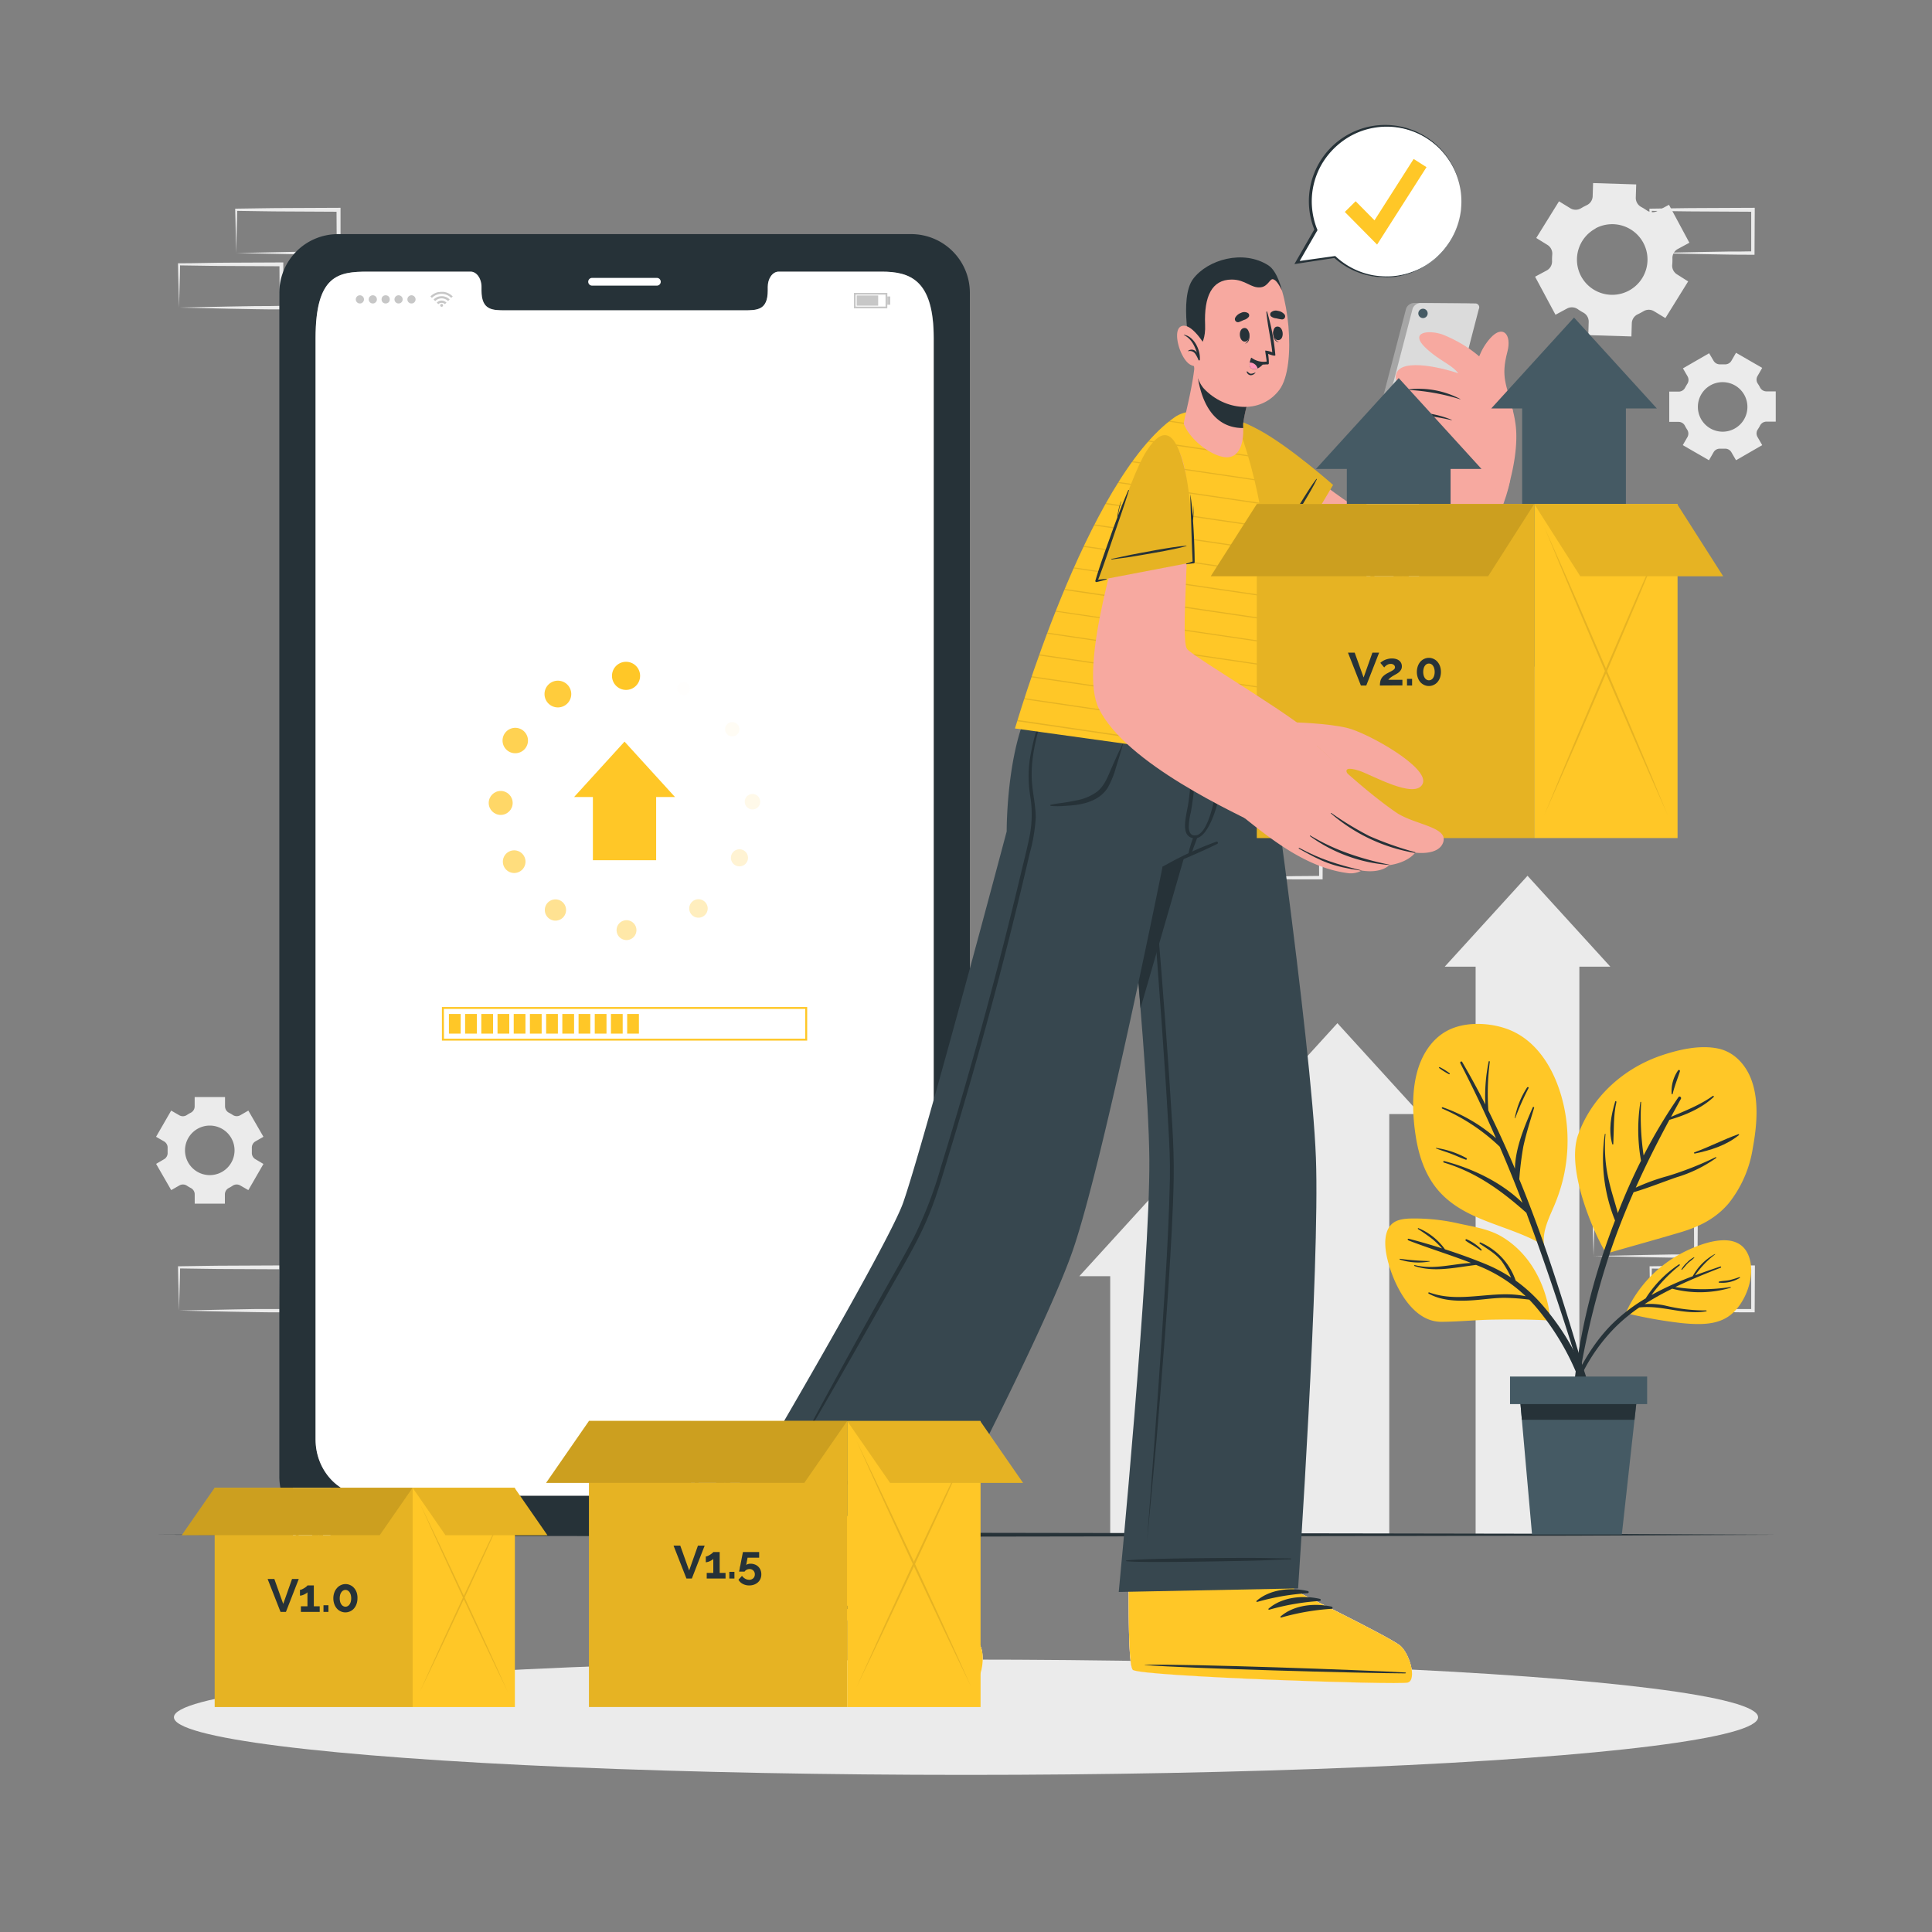 <svg xmlns="http://www.w3.org/2000/svg" viewBox="0 0 500 500"><rect x="0" y="0" width="500" height="500" fill="#808080" stroke="none"/><g id="freepik--background-complete--inject-119"><path d="M412.41,325.06l13.35-.28,6.58-.12c2.19,0,4.37,0,6.55-.05l-.45.45-.05-11.19.5.5-13.24-.07c-4.42,0-8.83-.11-13.24-.16l.27-.27c0,1.83-.09,3.67-.13,5.53Zm0,0-.15-5.54c0-1.87-.11-3.76-.13-5.65v-.27h.28c4.41,0,8.82-.16,13.24-.16l13.24-.06h.5v.51l-.06,11.19v.44h-.44c-2.23,0-4.47,0-6.7-.05l-6.66-.12Z" style="fill:#ebebeb"></path><path d="M427.18,339.17l13.35-.28,6.58-.12c2.19,0,4.37,0,6.55,0l-.45.45,0-11.19.5.49-13.24-.06c-4.41,0-8.83-.11-13.24-.16l.27-.27c0,1.83-.08,3.67-.13,5.53Zm0,0-.14-5.54c-.05-1.87-.12-3.76-.13-5.65v-.27h.28c4.41-.05,8.83-.16,13.24-.16l13.24-.06h.5V328l-.06,11.19v.44h-.44c-2.23,0-4.47,0-6.7-.05l-6.66-.12Z" style="fill:#ebebeb"></path><path d="M285.87,227.13l13.36-.28,6.58-.11c2.19-.05,4.36,0,6.54-.06l-.44.45-.06-11.19.5.5-13.24-.06c-4.41,0-8.82-.12-13.24-.17l.28-.27c0,1.83-.09,3.67-.14,5.54Zm0,0-.14-5.54c0-1.86-.11-3.75-.13-5.65v-.27h.27c4.42-.06,8.83-.16,13.24-.17l13.24-.06h.51v.5l-.05,11.19v.45h-.45c-2.23,0-4.47,0-6.69,0l-6.66-.11Z" style="fill:#ebebeb"></path><path d="M300.64,241.24,314,241l6.58-.11c2.19,0,4.36,0,6.54-.06l-.44.45-.05-11.19.49.5-13.24-.06c-4.41,0-8.82-.12-13.24-.17l.28-.27c0,1.83-.09,3.67-.13,5.53Zm0,0-.14-5.54c0-1.86-.11-3.75-.13-5.65v-.27h.27c4.42-.06,8.83-.16,13.24-.17l13.24-.06h.51v.5l-.05,11.19v.45h-.45c-2.23,0-4.46,0-6.69-.05l-6.66-.11Z" style="fill:#ebebeb"></path><path d="M315.36,227.13l13.35-.28,6.58-.11c2.19-.05,4.37,0,6.55-.06l-.45.45-.05-11.19.5.5-13.24-.06c-4.42,0-8.83-.12-13.24-.17l.27-.27c0,1.83-.08,3.67-.13,5.54Zm0,0-.14-5.54c-.05-1.86-.12-3.75-.13-5.65v-.27h.28c4.41-.06,8.82-.16,13.24-.17l13.24-.06h.5v.5l-.06,11.19v.45h-.44c-2.23,0-4.47,0-6.7,0l-6.66-.11Z" style="fill:#ebebeb"></path><path d="M46.34,339.17l13.36-.28,6.58-.12c2.18,0,4.36,0,6.54,0l-.44.45L72.32,328l.5.49-13.24-.06c-4.41,0-8.83-.11-13.24-.16l.27-.27c0,1.83-.08,3.67-.13,5.53Zm0,0-.14-5.54c-.05-1.87-.11-3.76-.13-5.65v-.27h.27c4.41-.05,8.83-.16,13.24-.16l13.24-.06h.5V328l0,11.19v.44h-.45c-2.23,0-4.47,0-6.69-.05l-6.66-.12Z" style="fill:#ebebeb"></path><path d="M61.11,65.49l13.36-.28,6.58-.11c2.19,0,4.36,0,6.54-.06l-.44.45L87.09,54.3l.5.5-13.24-.07c-4.41,0-8.82-.11-13.24-.16l.28-.27c0,1.83-.09,3.67-.14,5.53Zm0,0L61,60c0-1.87-.11-3.75-.13-5.65V54h.27c4.42-.05,8.83-.16,13.24-.16l13.24-.06h.51v.51l0,11.19v.45h-.45c-2.23,0-4.47,0-6.69-.05l-6.66-.12Z" style="fill:#ebebeb"></path><path d="M46.34,79.6l13.36-.28,6.58-.11c2.18,0,4.36,0,6.54-.06l-.44.45-.06-11.19.5.5-13.24-.07c-4.41,0-8.83-.11-13.24-.16l.27-.27c0,1.83-.08,3.67-.13,5.53Zm0,0-.14-5.54c-.05-1.87-.11-3.76-.13-5.65v-.27h.27c4.41,0,8.83-.16,13.24-.16l13.24-.06h.5v.51l0,11.19v.45h-.45c-2.23,0-4.47,0-6.69-.05l-6.66-.12Z" style="fill:#ebebeb"></path><path d="M427.18,65.49l13.35-.28,6.58-.11c2.19,0,4.37,0,6.55-.06l-.45.45,0-11.19.5.5-13.24-.07c-4.41,0-8.83-.11-13.24-.16l.27-.27c0,1.83-.08,3.67-.13,5.53Zm0,0L427,60c-.05-1.87-.12-3.75-.13-5.65V54h.28c4.41-.05,8.83-.16,13.24-.16l13.24-.06h.5v.51l-.06,11.19v.45h-.44c-2.23,0-4.47,0-6.7-.05l-6.66-.12Z" style="fill:#ebebeb"></path><path d="M403.47,52.1l-5.89,9.49,2.91,1.8a2.66,2.66,0,0,1,1.23,2.5,15.45,15.45,0,0,0-.05,1.67A2.65,2.65,0,0,1,400.28,70l-3,1.61,5.28,9.85,3-1.62a2.68,2.68,0,0,1,2.78.18,14.65,14.65,0,0,0,1.42.88,2.63,2.63,0,0,1,1.39,2.41l-.1,3.42,11.16.34.1-3.43a2.67,2.67,0,0,1,1.56-2.31c.24-.11.49-.24.73-.37l.72-.4a2.63,2.63,0,0,1,2.77,0L431,82.32l5.89-9.49L434,71a2.63,2.63,0,0,1-1.23-2.5,13.1,13.1,0,0,0,.05-1.66,2.65,2.65,0,0,1,1.39-2.4l3-1.62L431.93,53l-3,1.61a2.64,2.64,0,0,1-2.77-.18,15.87,15.87,0,0,0-1.42-.87,2.66,2.66,0,0,1-1.4-2.41l.11-3.42-11.16-.35-.11,3.43a2.64,2.64,0,0,1-1.55,2.3l-.74.37-.72.41a2.65,2.65,0,0,1-2.78,0Zm9.45,7a9.14,9.14,0,1,1-3.74,12.38A9.14,9.14,0,0,1,412.92,59.15Z" style="fill:#ebebeb"></path><path d="M442.32,91.42l-6.78,3.91,1.2,2.07a1.85,1.85,0,0,1-.07,1.95c-.21.33-.4.67-.58,1a1.85,1.85,0,0,1-1.65,1H432v7.83h2.4a1.85,1.85,0,0,1,1.65,1c.18.35.37.68.58,1a1.85,1.85,0,0,1,.07,1.95l-1.2,2.07,6.78,3.91,1.2-2.08a1.85,1.85,0,0,1,1.72-.91h1.15a1.85,1.85,0,0,1,1.72.9l1.21,2.09,6.78-3.91-1.2-2.08a1.85,1.85,0,0,1,.06-2,9.19,9.19,0,0,0,.59-1,1.86,1.86,0,0,1,1.65-1h2.4v-7.83h-2.4a1.86,1.86,0,0,1-1.65-1,9.19,9.19,0,0,0-.59-1,1.85,1.85,0,0,1-.06-2l1.2-2.08-6.78-3.91-1.2,2.08a1.87,1.87,0,0,1-1.72.91l-.58,0-.58,0a1.87,1.87,0,0,1-1.72-.91Zm3.5,7.48a6.41,6.41,0,1,1-6.41,6.4A6.39,6.39,0,0,1,445.82,98.9Z" style="fill:#ebebeb"></path><path d="M40.4,301.21,44.31,308l2.08-1.19a1.85,1.85,0,0,1,2,.06,11.12,11.12,0,0,0,1,.59,1.84,1.84,0,0,1,1,1.65v2.39H58.2v-2.39a1.86,1.86,0,0,1,1-1.65c.35-.18.69-.38,1-.59a1.85,1.85,0,0,1,2-.06L64.27,308l3.91-6.77L66.1,300a1.86,1.86,0,0,1-.92-1.73c0-.19,0-.38,0-.57s0-.39,0-.58a1.87,1.87,0,0,1,.91-1.72l2.09-1.2-3.91-6.78-2.08,1.2a1.85,1.85,0,0,1-1.95-.07,10.14,10.14,0,0,0-1-.58,1.87,1.87,0,0,1-1-1.66v-2.39H50.38v2.39a1.86,1.86,0,0,1-1,1.66,10.14,10.14,0,0,0-1,.58,1.85,1.85,0,0,1-2,.07l-2.08-1.2-3.91,6.78,2.08,1.2a1.85,1.85,0,0,1,.91,1.72c0,.19,0,.38,0,.58s0,.38,0,.57a1.85,1.85,0,0,1-.91,1.73Zm7.48-3.5a6.41,6.41,0,1,1,6.41,6.41A6.41,6.41,0,0,1,47.88,297.71Z" style="fill:#ebebeb"></path><polygon points="367.55 288.32 359.54 288.32 359.54 397.12 332.69 397.12 332.69 288.32 324.7 288.32 346.12 264.8 367.55 288.32" style="fill:#ebebeb"></polygon><polygon points="416.75 250.17 408.74 250.17 408.74 397.12 381.89 397.12 381.89 250.17 373.9 250.17 395.32 226.65 416.75 250.17" style="fill:#ebebeb"></polygon><polygon points="322.18 330.28 314.17 330.28 314.17 397.12 287.32 397.12 287.32 330.28 279.33 330.28 300.76 306.76 322.18 330.28" style="fill:#ebebeb"></polygon></g><g id="freepik--Shadow--inject-119"><ellipse cx="250" cy="444.42" rx="204.99" ry="14.92" style="fill:#ebebeb"></ellipse></g><g id="freepik--Floor--inject-119"><polygon points="40.29 397.19 92.72 396.94 145.14 396.85 250 396.69 354.86 396.85 407.28 396.94 459.71 397.19 407.28 397.43 354.86 397.52 250 397.68 145.14 397.52 92.72 397.43 40.29 397.19" style="fill:#263238"></polygon></g><g id="freepik--Device--inject-119"><path d="M236,60.59H87.29a15.18,15.18,0,0,0-15,15.32V382a15.19,15.19,0,0,0,15,15.32H236A15.2,15.2,0,0,0,251,382V75.91A15.19,15.19,0,0,0,236,60.59Zm5.65,311.93c0,8.06-6,14.57-13.47,14.57h-133c-7.45,0-13.49-6.51-13.49-14.57v-285c0-16.41,6-17.21,13.49-17.21h26.64c1.55,0,2.82,1.76,2.82,3.94v.94c0,5.11,2.8,5.13,6.23,5.13h61.62c3.47,0,6.24,0,6.24-5.13v-.94c0-2.18,1.25-3.94,2.82-3.94h26.65c7.44,0,13.47,2.18,13.47,17.21Z" style="fill:#263238"></path><path d="M170,73.92H153.23a1,1,0,0,1-1-1h0a1,1,0,0,1,1-1H170a1,1,0,0,1,1,1h0A1,1,0,0,1,170,73.92Z" style="fill:#fff"></path><path d="M241.63,87.51v285c0,8.06-6,14.57-13.48,14.57h-133c-7.46,0-13.49-6.51-13.49-14.57v-285c0-16.41,6-17.21,13.49-17.21h26.64c1.54,0,2.81,1.76,2.81,3.94v.94c0,5.11,2.8,5.13,6.24,5.13h61.61c3.47,0,6.24,0,6.24-5.13v-.94c0-2.18,1.25-3.94,2.82-3.94h26.65C235.59,70.3,241.63,72.48,241.63,87.51Z" style="fill:#fff"></path><g id="freepik--u5Zjqx--inject-119"><path d="M117.18,76.7l-.26.25-.14.15a3.51,3.51,0,0,0-5,0l-.14-.14-.25-.26h0l.33-.29a3.68,3.68,0,0,1,.75-.48,3.94,3.94,0,0,1,1-.34c.16,0,.33,0,.5-.06h.43c.12,0,.23,0,.34,0a4.1,4.1,0,0,1,.92.21,5,5,0,0,1,.62.29,4,4,0,0,1,.59.42l.27.24Z" style="fill:#c7c7c7"></path><path d="M112.63,77.91l-.41-.4a2.81,2.81,0,0,1,1.66-.83,2.91,2.91,0,0,1,2.49.82l-.41.41a2.35,2.35,0,0,0-3.33,0Z" style="fill:#c7c7c7"></path><path d="M115.55,78.32c-.13.13-.27.26-.4.4a1.22,1.22,0,0,0-1.71,0l-.4-.4A1.75,1.75,0,0,1,115.55,78.32Z" style="fill:#c7c7c7"></path><path d="M114.66,79.09a.37.37,0,0,1-.73,0,.37.37,0,1,1,.73,0Z" style="fill:#c7c7c7"></path></g><path d="M92.08,77.48a1.06,1.06,0,0,1,2.12,0,1.06,1.06,0,0,1-2.12,0Z" style="fill:#c7c7c7"></path><path d="M95.42,77.48a1.06,1.06,0,0,1,2.12,0,1.06,1.06,0,0,1-2.12,0Z" style="fill:#c7c7c7"></path><circle cx="99.81" cy="77.48" r="1.06" style="fill:#c7c7c7"></circle><path d="M102.09,77.48a1.06,1.06,0,1,1,1.06,1.06A1.06,1.06,0,0,1,102.09,77.48Z" style="fill:#c7c7c7"></path><path d="M105.43,77.48a1.06,1.06,0,1,1,1.06,1.06A1.06,1.06,0,0,1,105.43,77.48Z" style="fill:#c7c7c7"></path><path d="M229.63,79.8H221v-4h8.64Zm-8.19-.45h7.74V76.24h-7.74Z" style="fill:#c7c7c7"></path><rect x="221.71" y="76.47" width="5.56" height="2.64" style="fill:#c7c7c7"></rect><rect x="229.63" y="76.72" width="0.77" height="2.14" style="fill:#c7c7c7"></rect><circle cx="162.02" cy="174.91" r="3.64" style="fill:#FFC727"></circle><path d="M140.92,179.62a3.46,3.46,0,1,0,3.46-3.46A3.46,3.46,0,0,0,140.92,179.62Z" style="fill:#FFC727;opacity:0.9"></path><path d="M130.06,191.64a3.29,3.29,0,1,0,3.29-3.28A3.29,3.29,0,0,0,130.06,191.64Z" style="fill:#FFC727;opacity:0.8"></path><circle cx="129.58" cy="207.8" r="3.1" style="fill:#FFC727;opacity:0.7"></circle><path d="M130.14,223a2.93,2.93,0,1,0,2.93-2.93A2.93,2.93,0,0,0,130.14,223Z" style="fill:#FFC727;opacity:0.6"></path><path d="M141,235.51a2.75,2.75,0,1,0,2.74-2.75A2.74,2.74,0,0,0,141,235.51Z" style="fill:#FFC727;opacity:0.5"></path><path d="M159.57,240.72a2.57,2.57,0,1,0,2.57-2.57A2.57,2.57,0,0,0,159.57,240.72Z" style="fill:#FFC727;opacity:0.4"></path><path d="M178.37,235.11a2.39,2.39,0,1,0,2.39-2.39A2.39,2.39,0,0,0,178.37,235.11Z" style="fill:#FFC727;opacity:0.3"></path><path d="M189.16,222a2.21,2.21,0,1,0,2.21-2.21A2.21,2.21,0,0,0,189.16,222Z" style="fill:#FFC727;opacity:0.2"></path><path d="M192.74,207.48a2,2,0,1,0,2-2A2,2,0,0,0,192.74,207.48Z" style="fill:#FFC727;opacity:0.1"></path><path d="M187.66,188.73a1.85,1.85,0,1,0,1.85-1.85A1.85,1.85,0,0,0,187.66,188.73Z" style="fill:#FFC727;opacity:0.05"></path><circle cx="176.91" cy="178.2" r="1.67" style="fill:#FFC727;opacity:0.01"></circle><polygon points="174.69 206.27 169.81 206.27 169.81 222.63 153.44 222.63 153.44 206.27 148.57 206.27 161.63 191.93 174.69 206.27" style="fill:#FFC727"></polygon><path d="M208.9,269.31H114.37v-8.7H208.9Zm-94-.5H208.4v-7.7H114.87Z" style="fill:#FFC727"></path><rect x="116.18" y="262.42" width="3.04" height="5.08" style="fill:#FFC727"></rect><rect x="120.37" y="262.42" width="3.04" height="5.08" style="fill:#FFC727"></rect><rect x="124.56" y="262.42" width="3.04" height="5.08" style="fill:#FFC727"></rect><rect x="128.76" y="262.42" width="3.04" height="5.08" style="fill:#FFC727"></rect><rect x="132.95" y="262.42" width="3.04" height="5.08" style="fill:#FFC727"></rect><rect x="137.14" y="262.42" width="3.04" height="5.08" style="fill:#FFC727"></rect><rect x="141.34" y="262.42" width="3.04" height="5.08" style="fill:#FFC727"></rect><rect x="145.53" y="262.42" width="3.04" height="5.08" style="fill:#FFC727"></rect><rect x="149.73" y="262.42" width="3.04" height="5.08" style="fill:#FFC727"></rect><rect x="153.92" y="262.42" width="3.04" height="5.08" style="fill:#FFC727"></rect><rect x="158.11" y="262.42" width="3.04" height="5.08" style="fill:#FFC727"></rect><rect x="162.31" y="262.42" width="3.04" height="5.08" style="fill:#FFC727"></rect></g><g id="freepik--Character--inject-119"><path d="M295.14,367.75s-3.05,42.38-3.06,42.41c0,8.3.07,15.58.48,19.34a.13.13,0,0,0,0,.06,5.78,5.78,0,0,0,.6,2.57s0,0,.05.05c2.46,1.69,68.78,4,71.12,3.26s.53-7.43-2-9.57-27.51-14.36-27.51-14.36l2.64-42.36Z" style="fill:#f7a9a0"></path><path d="M292.08,401.25s0,8.88,0,8.91c0,8.3.07,15.58.48,19.34a.13.13,0,0,0,0,.06,11.21,11.21,0,0,0,.6,2.57s0,0,.05.05c2.46,1.69,68.78,4,71.12,3.26s.53-7.43-2-9.57-27.51-14.36-27.51-14.36l.12-9.05Z" style="fill:#fff"></path><path d="M364.34,435.44c-2.35.7-68.66-1.57-71.13-3.26-.94-.63-1.18-10.31-1.12-22v-.36l42.8,1,0,.73s25,12.22,27.51,14.37S366.68,434.75,364.34,435.44Z" style="fill:#FFC727"></path><path d="M363.68,432.84c-11.17-.66-56.28-2.25-67.37-2-.09,0-.1.06,0,.07,11.06.89,56.18,2.12,67.37,2.16C363.91,433,363.91,432.86,363.68,432.84Z" style="fill:#263238"></path><path d="M338.44,411.76c-4.37-1-9.77-.48-13.24,2.54-.14.12,0,.31.18.27a61.62,61.62,0,0,1,13-2.25A.28.28,0,0,0,338.44,411.76Z" style="fill:#263238"></path><path d="M341.55,413.78c-4.37-1-9.77-.48-13.24,2.54-.14.12,0,.31.18.27a61.62,61.62,0,0,1,13-2.25A.28.28,0,0,0,341.55,413.78Z" style="fill:#263238"></path><path d="M344.66,415.81c-4.37-1-9.77-.48-13.24,2.53-.14.12,0,.31.18.27a61.62,61.62,0,0,1,13-2.25A.28.28,0,0,0,344.66,415.81Z" style="fill:#263238"></path><path d="M289.53,412l46.42-.92s5.66-83.54,4.61-111.39c-1.15-30.25-14.14-120.25-14.14-120.25H287.21s10,90.36,10.24,120.62C297.64,328.1,289.53,412,289.53,412Z" style="fill:#37474f"></path><path d="M318.72,179.43,295.17,260.9c-2.79-38.55-8-81.47-8-81.47Z" style="fill:#263238"></path><path d="M294.66,183.86l2.49,26.87,2.3,26.88c1.48,17.93,2.88,35.87,3.95,53.83.26,4.49.42,9,.35,13.52s-.28,9-.5,13.5q-.71,13.49-1.74,26.93t-2.17,26.9l-2.51,26.87,2-26.91q1-13.46,1.89-26.91c.57-9,1.18-17.95,1.59-26.93.21-4.49.38-9,.46-13.46s-.13-9-.4-13.45c-1-17.95-2.4-35.89-3.71-53.82Z" style="fill:#263238"></path><path d="M334,403.32c-7.25-.06-5.17-.14-12.41-.13-3.55,0-26.86.09-30.16.68a.08.08,0,0,0,0,.15c3.32.51,26.62,0,30.17-.06,7.24-.15,5.16-.19,12.4-.43A.11.11,0,1,0,334,403.32Z" style="fill:#263238"></path><path d="M219.68,345s-22.39,36.4-22.41,36.42c-3.63,7.47-6.69,14.07-8,17.64a.08.08,0,0,0,0,.05,5.8,5.8,0,0,0-.57,2.58s0,.05,0,.06c1.49,2.59,60.26,33.4,62.67,33.78s3.7-6.46,2.37-9.47-18.56-24.88-18.56-24.88l22-36.56Z" style="fill:#f7a9a0"></path><path d="M188.73,401.71a.2.2,0,0,0,0,.07c1.5,2.58,60.27,33.39,62.68,33.77s3.69-6.46,2.37-9.47-18.56-24.88-18.56-24.88l3.93-6.53c-9.61-5.12-27.07-14.11-37.91-19.68-2.36,3.83-4,6.45-4,6.46-3.64,7.46-6.7,14.06-8,17.62a.14.14,0,0,0,0,.07A5.59,5.59,0,0,0,188.73,401.71Z" style="fill:#fff"></path><path d="M251.42,435.55c-2.41-.38-61.18-31.18-62.67-33.78-.59-1,3.4-9.8,8.53-20.32l.16-.33,38.14,19.45-.35.63s17.22,21.85,18.56,24.88S253.83,435.94,251.42,435.55Z" style="fill:#FFC727"></path><path d="M252,432.92c-9.78-5.43-49.73-26.43-59.81-31.06-.09,0-.11,0,0,.06,9.58,5.6,49.7,26.28,59.77,31.17C252.08,433.19,252.16,433,252,432.92Z" style="fill:#263238"></path><path d="M238.35,403c-3.51-2.77-8.6-4.68-13-3.46-.17.05-.1.29,0,.32a61.78,61.78,0,0,1,12.72,3.62A.28.28,0,0,0,238.35,403Z" style="fill:#263238"></path><path d="M240.28,406.16c-3.52-2.77-8.6-4.67-13-3.46-.17.05-.1.29,0,.32A61.87,61.87,0,0,1,240,406.64.28.28,0,0,0,240.28,406.16Z" style="fill:#263238"></path><path d="M242.2,409.33c-3.51-2.77-8.6-4.67-13-3.46-.17.05-.1.29,0,.32a61.78,61.78,0,0,1,12.72,3.62A.28.28,0,0,0,242.2,409.33Z" style="fill:#263238"></path><path d="M322.41,179.39a.16.16,0,0,1,0,0c-.17.81-2.92,13.52-5.76,24.45-2.06,8-4.19,15-5.41,15.72-1.38.82-8.11,3.8-10.37,4.74,0,0-15.14,75.58-23.13,99-7.38,21.63-37.9,79.43-37.9,79.43l-44.28-22.37s34.58-58.67,38.21-69.2c5.64-16.32,26.76-96,26.76-96s-.16-24.95,8.24-35.84Z" style="fill:#37474f"></path><path d="M239.18,394.16c-6.33-3.54-4.47-2.61-10.83-6.07-3.12-1.7-23.6-12.82-26.78-13.89a.08.08,0,0,0-.07.13c2.67,2,23.34,12.8,26.49,14.44,6.43,3.34,4.62,2.31,11.09,5.58A.11.11,0,0,0,239.18,394.16Z" style="fill:#263238"></path><path d="M271.88,208.29c1.21-.31,2.51-.41,3.75-.61,1-.16,2-.33,3-.55a12.93,12.93,0,0,0,5.26-2.22c1.71-1.33,2.59-3.35,3.41-5.3.5-1.15,1-2.3,1.52-3.44.25-.56.5-1.11.76-1.66a19.88,19.88,0,0,0,.93-2c0-.1.19-.05.15,0a13.31,13.31,0,0,0-.42,1.44c-.17.55-.33,1.11-.5,1.67-.31,1-.61,2-.93,3a23.61,23.61,0,0,1-2.11,5.21c-1.83,2.91-5.1,4.08-8.37,4.5-.93.12-1.88.18-2.82.24a20.28,20.28,0,0,1-3.57,0A.16.16,0,0,1,271.88,208.29Z" style="fill:#263238"></path><path d="M314.81,217.82a88.32,88.32,0,0,0-13.88,6.46c-.17.1-.05.37.13.29,4.68-2,9.45-3.93,14-6.19A.31.31,0,0,0,314.81,217.82Z" style="fill:#263238"></path><path d="M316.22,185.8c0-.17-.3-.2-.29,0,0,5.55-.32,10.44-.79,15.62-.22,2.41-2.15,15.72-6.33,14.75-.7-.16-1.05-.85-1.16-1.91a16.35,16.35,0,0,1,.55-4.08c.46-2.78.84-5.58,1.07-8.39A76.06,76.06,0,0,0,309.1,186a.13.13,0,0,0-.26,0,144.81,144.81,0,0,1-1.28,21.73c-.52,3.46-2.26,8.68,1.36,9.21s6.07-8.19,6.52-10.58A79.32,79.32,0,0,0,316.22,185.8Z" style="fill:#263238"></path><path d="M308.92,216.5a21.87,21.87,0,0,0-.94,2.76,6.29,6.29,0,0,0-.39,2.26.17.17,0,0,0,.29.07,8.08,8.08,0,0,0,1-2.21c.32-.85.66-1.7.95-2.56A.47.47,0,0,0,308.92,216.5Z" style="fill:#263238"></path><path d="M207.5,373.07c6.3-11.86,12.8-23.62,19.32-35.37,3.22-5.79,6.57-11.51,9.64-17.38a105.71,105.71,0,0,0,7-18.13q5.85-19,11.08-38.2t9.82-38.55c.77-3.23,1.61-6.45,2.23-9.71a29.88,29.88,0,0,0,0-9.94,31.86,31.86,0,0,1-.08-9.25,61.13,61.13,0,0,1,2.17-9c.49-1.55,1-3.1,1.55-4.64a.15.15,0,0,1,.28.08c-1.91,6.25-3.87,12.56-3.46,19.18.2,3.18,1,6.3,1,9.5a45.46,45.46,0,0,1-1.61,9.39q-4.51,19.47-9.7,38.77t-11,38.43c-1.88,6.2-3.64,12.5-6.3,18.42s-6.06,11.53-9.24,17.19c-6.58,11.7-13.21,23.37-20,35q-1.29,2.21-2.6,4.39C207.59,373.26,207.45,373.17,207.5,373.07Z" style="fill:#263238"></path><path d="M363.9,79.86l-7.18,27.54a1,1,0,0,0,.9,1.47l14.24.11a2.29,2.29,0,0,0,2-1.45L381,80c.3-.81-.1-1.47-.9-1.48l-14.24-.11A2.29,2.29,0,0,0,363.9,79.86Z" style="fill:#a6a6a6"></path><path d="M365.59,79.86l-7.18,27.53c-.3.81.1,1.47.9,1.48l14.24.11a2.29,2.29,0,0,0,2-1.45L382.71,80a1,1,0,0,0-.9-1.47l-14.24-.11A2.29,2.29,0,0,0,365.59,79.86Z" style="fill:#dbdbdb"></path><path d="M369.48,81.15a1.21,1.21,0,1,1-1.17-1.25A1.21,1.21,0,0,1,369.48,81.15Z" style="fill:#455a64"></path><path d="M319.7,120.9c7.76,17.29,27.93,41.6,35.41,41.82,3.56.11,9.91,1.07,14.65-2.94,10.34-8.76,19.16-25.69,21.06-35.44.68-3.46-16.11-11.28-18.66-8.49-6,6.53-13,19.42-14,19.33-3.83-.36-20.29-13.24-30.84-21.2C314.07,104,316.6,114,319.7,120.9Z" style="fill:#f7a9a0"></path><path d="M391.54,106.38c-1.67-7.09-3.19-8.65-1.42-15.38,1.16-4.42-1.17-7.06-4.37-3.55-5.24,5.73-5,15.33-4,18.64Z" style="fill:#f7a9a0"></path><path d="M389.94,127.36s3.32-9.79,2.29-17.52c-.72-5.34-3.57-16.8-18.4-23.07-3.51-1.49-9.58-1.12-4.72,3.4,3.45,3.21,6.61,4.2,8.28,6.43,0,0-7.66,1.39-9,5a71.84,71.84,0,0,0-2.87,9.61,14.19,14.19,0,0,0,1.75.7s-.95,3.47,1.5,8.35Z" style="fill:#f7a9a0"></path><path d="M390.73,104.85c-2.13-1.87-6.7-5.74-11.54-7.61-5.37-2.08-16.29-4.63-17.79-.65-1.09,2.92,3,4.26,3,4.26s-4.73-.1-5.14,2.76c-.38,2.6,2.84,3.45,2.84,3.45s-2.88.43-2.76,3c.15,3.1,6.17,1.69,9,4.7C369,115.44,390.73,104.85,390.73,104.85Z" style="fill:#f7a9a0"></path><path d="M377.94,103.28a23,23,0,0,0-13.46-2.5c-.11,0-.16.11-.05.12a56.36,56.36,0,0,1,13.5,2.44S378,103.3,377.94,103.28Z" style="fill:#263238"></path><path d="M375.69,108.65A25.81,25.81,0,0,0,362.1,107c-.11,0-.15.13,0,.13a60.61,60.61,0,0,1,13.61,1.62S375.72,108.66,375.69,108.65Z" style="fill:#263238"></path><path d="M345,125.5,332.24,147s-14.41-23.41-16.71-31.49c-2.58-9.1,2.64-8.43,10.52-4.12S345,125.5,345,125.5Z" style="fill:#FFC727"></path><path d="M345,125.5,332.24,147s-14.41-23.41-16.71-31.49c-2.58-9.1,2.64-8.43,10.52-4.12S345,125.5,345,125.5Z" style="opacity:0.1"></path><path d="M340.68,123.94c-2,2.52-6.92,10.91-7.75,12.29-.44.72-2.05,3.7-2.5,4.42-.05.09.1.16.16.07.84-1.38,1.83-2.67,2.68-4s6.18-9.73,7.52-12.67C340.82,124,340.73,123.89,340.68,123.94Z" style="fill:#263238"></path><path d="M262.66,188.52s67.3,9.34,67.3,9.35c-.19,1.31,3.56-53.24-9.5-87.45-.89-2.34-11.14-6.14-16.4-2.48C281,123.94,262.54,189.37,262.66,188.52Z" style="fill:#FFC727"></path><path d="M302.79,108.88l18.08,2.67a2,2,0,0,1,.12.31l-18.52-2.73A3.92,3.92,0,0,1,302.79,108.88Zm-5.65,5.42L323,118.1a1.71,1.71,0,0,0-.09-.3L297.37,114Zm-4.22,5.32,31.74,4.67c0-.1,0-.2-.07-.3l-31.48-4.64ZM289.3,125l36.7,5.41-.06-.31-36.48-5.37Zm-3.23,5.47,41,6c0-.1,0-.2,0-.3l-40.82-6ZM283.12,136l44.86,6.6c0-.1,0-.2,0-.3l-44.68-6.58C283.21,135.83,283.16,135.93,283.12,136Zm-2.73,5.54,48.3,7.11,0-.3-48.14-7.09Zm-2.56,5.57,51.43,7.57,0-.3L278,146.85A2.39,2.39,0,0,1,277.83,147.13Zm-2.39,5.59,54.25,8c0-.1,0-.2,0-.3l-54.12-8C275.51,152.54,275.47,152.63,275.44,152.72Zm-2.29,5.6L330,166.69c0-.1,0-.19,0-.29l-56.73-8.35C273.23,158.14,273.19,158.23,273.15,158.32ZM271,164l59.21,8.72a2.81,2.81,0,0,0,0-.29l-59.11-8.7Zm-2.07,5.64,61.38,9a1.4,1.4,0,0,0,0-.29l-61.28-9C269,169.41,269,169.5,268.92,169.59Zm-2,5.66,63.36,9.32v-.28L267,175Zm-1.89,5.67,65.15,9.59c0-.1,0-.2,0-.3l-65.07-9.58Zm-1.79,5.68L330,196.42c0-.09,0-.19,0-.29l-66.67-9.81C263.32,186.41,263.29,186.51,263.27,186.6Z" style="opacity:0.1"></path><path d="M318.11,118.3c-3.28.54-9.74-3.74-11.72-8.51-.13-.33.69-3.53,1.52-7.48.49-2.39,1-5.07,1.24-7.54.06-.51,15.12,5.46,15.12,5.46a39.89,39.89,0,0,0-2.54,9.34,5.9,5.9,0,0,0,0,1s0,.1,0,.17C321.84,112.73,321.62,117.73,318.11,118.3Z" style="fill:#f7a9a0"></path><path d="M321.74,110.6s0,.11,0,.17a11.22,11.22,0,0,1-1.59-.09c-9.12-1.2-10.29-12.9-10.44-15.85,2.72.7,14.57,5.4,14.57,5.4a39.89,39.89,0,0,0-2.54,9.34A5.87,5.87,0,0,0,321.74,110.6Z" style="fill:#263238"></path><path d="M308.37,75.18c-2.11,5.39-.42,21.57,3.23,25.42,5.3,5.6,14.58,6.8,19.49.3,4.76-6.31,2.18-27.35-2-30.92C323,64.73,311.48,67.22,308.37,75.18Z" style="fill:#f7a9a0"></path><path d="M323.19,85.92s-.08.06-.07.11c.14,1.08.12,2.35-.83,2.81,0,0,0,.07,0,.06C323.5,88.61,323.5,86.93,323.19,85.92Z" style="fill:#263238"></path><path d="M322.11,84.88c-1.77,0-1.56,3.57.08,3.53S323.59,84.85,322.11,84.88Z" style="fill:#263238"></path><path d="M329.53,85.72s.09,0,.09.09c0,1.1.26,2.35,1.27,2.65a0,0,0,0,1,0,.06C329.66,88.42,329.39,86.76,329.53,85.72Z" style="fill:#263238"></path><path d="M330.44,84.52c1.75-.24,2.1,3.28.48,3.5S329,84.72,330.44,84.52Z" style="fill:#263238"></path><path d="M320.62,83.35c.47-.15.88-.37,1.33-.56a2.3,2.3,0,0,0,1.26-.84.74.74,0,0,0-.18-.89,1.84,1.84,0,0,0-1.87-.08,2.72,2.72,0,0,0-1.5,1.27A.8.8,0,0,0,320.62,83.35Z" style="fill:#263238"></path><path d="M331.7,82.66a13.89,13.89,0,0,1-1.43-.28,2.33,2.33,0,0,1-1.39-.56.76.76,0,0,1,0-.92,1.85,1.85,0,0,1,1.82-.45,2.7,2.7,0,0,1,1.73.93A.8.8,0,0,1,331.7,82.66Z" style="fill:#263238"></path><path d="M322.8,96.13c.27.24.56.58.95.59a2.79,2.79,0,0,0,1.16-.35s.07,0,0,.06a1.47,1.47,0,0,1-1.35.67,1.16,1.16,0,0,1-.92-.91C322.67,96.12,322.76,96.1,322.8,96.13Z" style="fill:#263238"></path><path d="M323.75,92.79a3.74,3.74,0,0,0,2.58,1.51,5,5,0,0,0,1.34,0l.26,0,.24,0a.28.28,0,0,0,.2-.26h0a.43.43,0,0,0,0-.11h0V93.7c0-.84-.18-2.12-.18-2.12.32.14,1.93.75,1.87.31a55.69,55.69,0,0,0-2.12-11.18.1.1,0,0,0-.2,0c.28,3.5,1.18,6.93,1.52,10.45a6.36,6.36,0,0,0-1.79-.43c-.12,0,.35,2.46.33,2.84,0,0,0,0,0,0a5.2,5.2,0,0,1-3.93-1C323.76,92.63,323.68,92.71,323.75,92.79Z" style="fill:#263238"></path><path d="M327.15,93.88a4.43,4.43,0,0,1-1.68,1.48,2.05,2.05,0,0,1-1.21.14c-.88-.17-.95-1-.83-1.67a4.62,4.62,0,0,1,.32-1.07A5.72,5.72,0,0,0,327.15,93.88Z" style="fill:#263238"></path><path d="M325.47,95.36a2.05,2.05,0,0,1-1.21.14c-.88-.17-.95-1-.83-1.67A2.06,2.06,0,0,1,325.47,95.36Z" style="fill:#ff99ba"></path><path d="M331.78,75.2c-.68-1.35-1.45-2.71-2.3-2.93s-1.28,1.84-3.18,2.08c-2.55.32-3.93-2-7.53-2-5.18,0-7.19,4.39-6.89,11.7.28,6.54-3.63,7.39-3.63,7.39s-3.24-14.26.54-19.27,13-7.66,19.48-3.48C330.65,70.22,331.78,75.2,331.78,75.2Z" style="fill:#263238"></path><path d="M311.39,88.67s-3.32-5.37-5.74-4.21-.12,8.79,2.57,10a2.81,2.81,0,0,0,3.84-1.29Z" style="fill:#f7a9a0"></path><path d="M306.37,86.63a0,0,0,0,0,0,.07c1.88.89,2.8,2.74,3.4,4.63a1.54,1.54,0,0,0-2.28-.55c-.06,0,0,.12,0,.11a1.71,1.71,0,0,1,1.86.71,7.9,7.9,0,0,1,.82,1.58c.08.18.4.1.35-.1l0,0C310.71,90.58,309,87,306.37,86.63Z" style="fill:#263238"></path><polygon points="428.78 105.7 420.78 105.7 420.78 172.53 393.93 172.53 393.93 105.7 385.94 105.7 407.36 82.18 428.78 105.7" style="fill:#455a64"></polygon><polygon points="383.41 121.36 375.41 121.36 375.41 188.2 348.56 188.2 348.56 121.36 340.57 121.36 361.99 97.84 383.41 121.36" style="fill:#455a64"></polygon><rect x="325.26" y="130.44" width="71.81" height="86.45" style="fill:#FFC727"></rect><rect x="325.26" y="130.44" width="71.81" height="86.45" style="opacity:0.1"></rect><rect x="397.07" y="130.44" width="37.08" height="86.45" style="fill:#FFC727"></rect><polygon points="367.26 149.12 365.74 149.12 364.6 149.12 363.94 147.68 363.03 149.12 361.79 146.16 360.62 149.12 357.25 149.12 355.72 149.12 355.17 147.15 354.64 149.12 353.65 149.12 353.65 130.44 367.26 130.44 367.26 149.12" style="fill:#fff"></polygon><g style="opacity:0.1"><path d="M431.59,210.94q-4.11-9.23-8.16-18.51l-8-18.59-7.95-18.67q-3.94-9.36-7.82-18.77,4.13,9.21,8.17,18.5l8,18.59,7.94,18.68Q427.73,201.52,431.59,210.94Z"></path><path d="M431.59,136.4q-3.87,9.4-7.82,18.77l-7.94,18.67-8,18.6q-4.05,9.27-8.17,18.5,3.87-9.42,7.82-18.77l7.95-18.68,8-18.59Q427.47,145.62,431.59,136.4Z"></path></g><polygon points="313.34 149.13 385.14 149.13 397.06 130.44 325.26 130.44 313.34 149.13" style="fill:#FFC727"></polygon><g style="opacity:0.2"><polygon points="313.34 149.13 385.14 149.13 397.06 130.44 325.26 130.44 313.34 149.13"></polygon></g><polygon points="408.98 149.14 445.95 149.14 434.03 130.44 397.06 130.44 408.98 149.14" style="fill:#FFC727"></polygon><polygon points="408.98 149.14 445.95 149.14 434.03 130.44 397.06 130.44 408.98 149.14" style="opacity:0.1"></polygon><path d="M350.59,168.9l2.31,6.44,2.28-6.44h1.74l-3.33,8.51H352.2l-3.35-8.51Z" style="fill:#263238"></path><path d="M357.12,177.41a4.78,4.78,0,0,1,.09-1,2.53,2.53,0,0,1,.29-.81,2.67,2.67,0,0,1,.58-.7,5.07,5.07,0,0,1,.92-.64l.88-.46a6.1,6.1,0,0,0,.62-.36,1.51,1.51,0,0,0,.39-.35.6.6,0,0,0,.13-.4.79.79,0,0,0-.29-.61,1.14,1.14,0,0,0-.82-.26,1.74,1.74,0,0,0-.53.07,3.1,3.1,0,0,0-.45.21,2.88,2.88,0,0,0-.39.3,3.28,3.28,0,0,0-.31.34l-1-1.19a3.2,3.2,0,0,1,.45-.36,4.71,4.71,0,0,1,.68-.38,4.82,4.82,0,0,1,.86-.28,4.11,4.11,0,0,1,1-.12,3.75,3.75,0,0,1,1.1.15,2.39,2.39,0,0,1,.81.42,1.86,1.86,0,0,1,.5.65,2,2,0,0,1,.17.82,1.79,1.79,0,0,1-.15.75,2.54,2.54,0,0,1-.4.57,2.7,2.7,0,0,1-.52.44c-.19.13-.37.23-.55.33l-.49.28a6.1,6.1,0,0,0-.54.34,5,5,0,0,0-.5.38,2,2,0,0,0-.35.39h3.64v1.45Z" style="fill:#263238"></path><path d="M364.13,177.41v-1.72h1.32v1.72Z" style="fill:#263238"></path><path d="M372.91,173.9a4.56,4.56,0,0,1-.23,1.46,3.7,3.7,0,0,1-.65,1.15,2.86,2.86,0,0,1-1,.75,2.86,2.86,0,0,1-2.47,0,3,3,0,0,1-1-.75,3.67,3.67,0,0,1-.64-1.15,4.56,4.56,0,0,1,0-2.92,3.57,3.57,0,0,1,.64-1.15,3,3,0,0,1,1-.76,2.86,2.86,0,0,1,2.47,0,2.88,2.88,0,0,1,1,.76,3.59,3.59,0,0,1,.65,1.15A4.52,4.52,0,0,1,372.91,173.9Zm-1.62,0a3.08,3.08,0,0,0-.11-.88,2.18,2.18,0,0,0-.3-.69,1.43,1.43,0,0,0-.47-.45,1.2,1.2,0,0,0-.59-.15,1.23,1.23,0,0,0-.61.15,1.54,1.54,0,0,0-.47.45,2.18,2.18,0,0,0-.3.69,3.57,3.57,0,0,0,0,1.76,2.23,2.23,0,0,0,.3.68,1.5,1.5,0,0,0,.47.44,1.13,1.13,0,0,0,.61.16,1.11,1.11,0,0,0,.59-.16,1.4,1.4,0,0,0,.47-.44,2.23,2.23,0,0,0,.3-.68A3.08,3.08,0,0,0,371.29,173.9Z" style="fill:#263238"></path><path d="M293.93,124.49c-4.54,15.71-14.92,48.07-9.54,58.93,7.07,14.25,35.32,27.06,42.68,30.73,3.21,1.6,15.1-19.09,13.69-22.65s-31.71-21.28-33.52-23.5.86-27.65,0-41.51C306.07,109,297.77,111.18,293.93,124.49Z" style="fill:#f7a9a0"></path><path d="M348.88,200.53c-1-1.52-.23-2.06,2.86-1.07s14.49,7.57,16.44,3.4-14.25-13.2-19.52-14.47-14.26-1.46-14.26-1.46C337.2,189.32,343.45,195.77,348.88,200.53Z" style="fill:#f7a9a0"></path><path d="M319.17,209.37c8.13,6.44,17.87,15,29.48,16.57a5.78,5.78,0,0,0,3.74-.64c5.19.81,7.13-1.39,7.13-1.39,5.06-.73,6.74-3.25,6.74-3.25s6.1.88,7.25-2.71c1.3-4-7.52-4.49-12.22-7.71-10.76-7.38-24-20.87-26.89-23.31Z" style="fill:#f7a9a0"></path><path d="M344.58,210.43a84.69,84.69,0,0,0,9.79,5.93,84.89,84.89,0,0,0,11.81,4.17.1.1,0,0,1,0,.2,44.41,44.41,0,0,1-21.66-10.15C344.34,210.46,344.42,210.33,344.58,210.43Z" style="fill:#263238"></path><path d="M339.18,216.28c3.24,1.88,8.95,5.14,20.36,7.5,0,0,0,.08,0,.07a39.76,39.76,0,0,1-20.45-7.41C338.9,216.3,339,216.16,339.18,216.28Z" style="fill:#263238"></path><path d="M336.34,219.48c5.63,3,9.55,4.15,16,5.78,0,0,0,.08,0,.07-7.56-1.08-10.17-2.33-16.15-5.67C336,219.54,336.12,219.36,336.34,219.48Z" style="fill:#263238"></path><path d="M308.75,145.5l-24.56,4.7s7.95-26.31,12.48-33.39c5.08-8,8.05-3.63,10.05,5.13S308.75,145.5,308.75,145.5Z" style="fill:#FFC727"></path><path d="M308.75,145.5l-24.56,4.7s7.95-26.31,12.48-33.39c5.08-8,8.05-3.63,10.05,5.13S308.75,145.5,308.75,145.5Z" style="opacity:0.1"></path><path d="M307,141.23c-3.21.17-12.75,2.05-14.33,2.35-.84.15-4.13.92-5,1.07-.1,0-.05.18,0,.16,1.59-.28,3.21-.4,4.81-.67s11.37-1.84,14.46-2.79C307.12,141.33,307.1,141.22,307,141.23Z" style="fill:#263238"></path><path d="M292.17,126.9c0-.11-.13-.15-.17-.05-.93,2.15-1.8,4.32-2.63,6.5a20.24,20.24,0,0,1,.81-3.57,0,0,0,1,0-.08,0,16.17,16.17,0,0,0-.93,4.13c-.58,1.52-1.15,3.05-1.69,4.59-1.39,3.9-2.83,7.8-4,11.78a.28.28,0,0,0,.34.35c.85-.19,1.69-.4,2.52-.65a.09.09,0,0,0,0-.17c-.72.05-1.43.13-2.14.22,1.44-3.73,2.7-7.54,4-11.32S290.94,130.86,292.17,126.9Z" style="fill:#263238"></path><path d="M308.76,134.77c.09-1.32.17-2.63.21-4a0,0,0,1,0,0,0c-.1,1-.18,1.93-.25,2.9-.17-1.93-.37-3.86-.66-5.77,0,0,0,0,0,0,0,2.93.18,5.86.26,8.79s.2,5.75.33,8.62c-.54.2-1.08.38-1.63.55a.09.09,0,0,0,0,.17c.62-.09,1.25-.18,1.87-.24a.3.3,0,0,0,.29-.28C309.15,142,309,138.37,308.76,134.77Z" style="fill:#263238"></path></g><g id="freepik--Plant--inject-119"><path d="M405.25,289.13a42.79,42.79,0,0,1-.83,16.41,45.41,45.41,0,0,1-2.52,7.25c-1.3,3-2.66,5.93-2.34,9.21.32.22-.77.18-.8-.14-8.78-5-20-5.91-26.79-14.08-3.2-3.87-4.81-8.77-5.57-13.68-.84-5.34-1.07-11.25.31-16.51,1.16-4.45,3.76-8.75,8-10.93s10-2.06,14.52-.64C399,269.06,403.86,279.64,405.25,289.13Z" style="fill:#FFC727"></path><path d="M409.75,354.1c-1.2-4-2.39-8-3.62-12-2.41-7.8-4.91-15.57-7.68-23.25q-2.49-6.9-5.26-13.67a84.26,84.26,0,0,1,1.05-8.48c.74-3.4,1.8-6.69,2.79-10,.06-.2-.27-.31-.35-.12-2,4.59-4.54,10.46-4.61,15.89q-3.21-7.65-6.89-15.09a64.62,64.62,0,0,1,.38-12.58c0-.19-.26-.25-.29-.06a44.26,44.26,0,0,0-.86,11.1q-2.84-5.58-6-11c-.19-.33-.64,0-.48.33,3.3,6.35,6.36,12.83,9.23,19.4a42.12,42.12,0,0,0-13.76-8c-.22-.08-.38.24-.16.33a50,50,0,0,1,14.88,9.86q3.11,7.22,5.9,14.54c-5.49-5.38-13-8.92-20.27-10.82-.25-.07-.32.31-.08.39,8.41,2.53,14.95,7.3,21.35,13q1.11,3,2.18,5.94c2.72,7.52,5.28,15.09,7.75,22.69q1.77,5.47,3.48,11c1.23,3.93,2.19,8.09,3.79,11.89.15.36.8.28.72-.15A111.53,111.53,0,0,0,409.75,354.1Z" style="fill:#263238"></path><path d="M395.2,281.45a21.72,21.72,0,0,0-3.17,7.88c0,.07.1.11.13,0a68.32,68.32,0,0,1,3.43-7.73C395.72,281.38,395.34,281.22,395.2,281.45Z" style="fill:#263238"></path><path d="M379.54,299.73a23.17,23.17,0,0,0-7.88-2.65c-.07,0-.11.1,0,.13,1.27.52,2.6.89,3.88,1.38s2.54,1.1,3.84,1.55A.23.23,0,0,0,379.54,299.73Z" style="fill:#263238"></path><path d="M375.13,277.74a15.52,15.52,0,0,0-2.54-1.57.14.14,0,0,0-.14.23A16.22,16.22,0,0,0,375,278C375.11,278.11,375.29,277.84,375.13,277.74Z" style="fill:#263238"></path><path d="M434.83,318.94c-6.32,1.88-12.67,3.61-19,5.46-.55.17-11.23-20.31-7.37-30.85,3.57-9.77,11.74-17.07,21.48-20.39,4.51-1.53,10.06-2.82,14.83-1.77,4.24.94,7.23,4.41,8.61,8.4,1.88,5.41,1.25,11.88.23,17.41a30.37,30.37,0,0,1-6.22,14.21C444,315.4,439.76,317.48,434.83,318.94Z" style="fill:#FFC727"></path><path d="M444,299.48a84.24,84.24,0,0,1-12.4,4.88,52.19,52.19,0,0,0-8.27,3c2.67-6,5.6-11.77,8.71-17.55,4.08-1.18,8.38-3,11.46-5.91a.18.18,0,0,0-.23-.27c-3.37,2.38-7.09,3.81-10.81,5.42.84-1.55,1.69-3.11,2.55-4.65.24-.43-.35-.86-.64-.44a133.83,133.83,0,0,0-9,15.08,68.58,68.58,0,0,1-.65-13.82.1.1,0,0,0-.19,0,46,46,0,0,0,.16,15.18c-2.22,4.43-4.24,9-6,13.55-.72-2.76-1.66-5.47-2.28-8.25a37.77,37.77,0,0,1-.91-12.17.09.09,0,1,0-.18,0,42.84,42.84,0,0,0,2.65,22.33c-1.06,2.76-2.07,5.54-3,8.32A165.6,165.6,0,0,0,406.56,368a.27.27,0,0,0,.54,0,216.91,216.91,0,0,1,9.41-43.34c1.84-5.51,3.95-10.86,6.26-16.11,3.74-1.1,7.45-2.6,11.12-3.87a34.7,34.7,0,0,0,10.25-5C444.26,299.6,444.13,299.41,444,299.48Z" style="fill:#263238"></path><path d="M449.89,293.53c-3.86,1.38-7.53,3.3-11.39,4.7-.18.06-.08.35.11.31,4.08-.84,8.14-2.11,11.43-4.79C450.16,293.65,450,293.48,449.89,293.53Z" style="fill:#263238"></path><path d="M418.33,285.19c0-.2-.26-.32-.32-.11-1.06,3.56-1.79,7.34-.76,11,0,.14.27.14.27,0C417.71,292.38,417.5,288.81,418.33,285.19Z" style="fill:#263238"></path><path d="M434.3,277a9.43,9.43,0,0,0-1.68,6.06c0,.14.22.21.26.05.47-2,1.26-3.89,1.89-5.87A.27.27,0,0,0,434.3,277Z" style="fill:#263238"></path><path d="M359.65,328c1.85,5.88,6.26,14,13.23,14.08,4.52,0,9.07-.5,13.6-.56,4.86-.08,9.72-.07,14.56.22.4,0-.58-14.53-12.24-21.61-3.27-2-7.27-2.62-11-3.42a51,51,0,0,0-13-1.35c-2.68.11-4.91.68-5.86,3.42S358.76,325.17,359.65,328Z" style="fill:#FFC727"></path><path d="M364.67,320.61c2.83.73,5.69,1.57,8.53,2.47a28.22,28.22,0,0,0-2.35-2.29,47.2,47.2,0,0,0-3.87-2.72c-.11-.07,0-.28.1-.23a16,16,0,0,1,6.87,5.47c3.55,1.15,7.06,2.41,10.44,3.8a38.87,38.87,0,0,1,6.68,3.52,26.24,26.24,0,0,0-2.42-4.21c-1.55-2-3.64-3.12-5.67-4.55a.18.18,0,0,1,.19-.31,16.58,16.58,0,0,1,9.09,9.86,39.34,39.34,0,0,1,6.62,6c7.71,8.76,13.79,20.42,13.81,32.32,0,.29-.45.37-.51.07a66,66,0,0,0-14.71-31.6c-.56-.65-1.12-1.26-1.7-1.86a54.11,54.11,0,0,0-6.37-.47c-2.49,0-4.95.37-7.42.57-4.07.33-8.58.37-12.25-1.67-.16-.09-.05-.37.13-.31,8.19,3,16.77-.8,25,1a38.38,38.38,0,0,0-12.1-7.81l-.75-.3c-5.26.63-10.81,2-15.92.29-.15-.05-.09-.28.06-.24,4.95,1.24,9.69-.32,14.57-.56-5.31-2.07-10.73-3.72-16.06-5.77C364.19,320.9,364.18,320.49,364.67,320.61Z" style="fill:#263238"></path><path d="M362.35,325.78a67.55,67.55,0,0,0,7.65.58c.06,0,.07.1,0,.11a15.89,15.89,0,0,1-7.71-.49A.1.1,0,0,1,362.35,325.78Z" style="fill:#263238"></path><path d="M379.62,320.74a12.35,12.35,0,0,1,3.79,2.63c.13.12-.05.36-.2.25-.64-.47-1.3-.91-2-1.34a18.53,18.53,0,0,1-1.85-1.16A.23.23,0,0,1,379.62,320.74Z" style="fill:#263238"></path><path d="M420.8,339.67c-.09.2.19.38.3.18,0,0,0,0,0,0a.28.28,0,0,0,.18.11,117.35,117.35,0,0,0,14.25,2.49c3.86.34,8.3.56,11.68-1.68,4.57-3,7.58-11.14,5.11-16.3-2.93-6.11-11.75-2.79-16.17-.62A32.51,32.51,0,0,0,420.8,339.67Z" style="fill:#FFC727"></path><path d="M417.38,342.5a44.89,44.89,0,0,1,8.51-6.47,29.17,29.17,0,0,1,8.62-8.8c.17-.11.31.15.16.27a39,39,0,0,0-7.27,7.65,80.93,80.93,0,0,1,10.67-4.86,14.23,14.23,0,0,1,5.74-5.74s.1,0,.06.08a23.6,23.6,0,0,0-5.18,5.43c2.17-.81,4.36-1.56,6.55-2.29.19-.06.27.24.08.31-3.9,1.52-7.88,3.13-11.74,5a45.22,45.22,0,0,0,14.22,0,.1.1,0,1,1,.05.2,28,28,0,0,1-15.08.23,71.29,71.29,0,0,0-7.16,4,17.83,17.83,0,0,1,5.79.48,44,44,0,0,0,10.16,1.15c.13,0,.16.21,0,.23-5.9,1-11.47-1.67-17.32-1a45.31,45.31,0,0,0-6.08,5,46,46,0,0,0-8.88,12.52c-2.46,5-3.79,10.32-5.78,15.49a.19.19,0,0,1-.36-.1C404.87,361,410,349.77,417.38,342.5Z" style="fill:#263238"></path><path d="M435.16,328.51a7,7,0,0,1,1.51-1.83,6.1,6.1,0,0,1,1.74-1.3.06.06,0,0,1,.06.1c-.48.55-1.16.95-1.68,1.47s-1,1.15-1.49,1.67C435.23,328.69,435.12,328.6,435.16,328.51Z" style="fill:#263238"></path><path d="M444.89,331.68c.87-.22,1.8-.2,2.69-.38a26,26,0,0,0,2.6-.79.11.11,0,0,1,.08.2,8.64,8.64,0,0,1-5.37,1.24C444.75,331.93,444.76,331.71,444.89,331.68Z" style="fill:#263238"></path><polygon points="393.08 358.65 393.86 367.44 396.49 397.12 419.73 397.12 423.01 367.44 423.98 358.65 393.08 358.65" style="fill:#455a64"></polygon><polygon points="393.08 358.65 393.86 367.44 423.01 367.44 423.98 358.65 393.08 358.65" style="fill:#263238"></polygon><rect x="390.78" y="356.26" width="35.49" height="7.13" transform="translate(817.06 719.64) rotate(180)" style="fill:#455a64"></rect></g><g id="freepik--box-2--inject-119"><rect x="152.42" y="367.75" width="66.84" height="74.02" style="fill:#FFC727"></rect><rect x="152.42" y="367.75" width="66.84" height="74.02" style="opacity:0.1"></rect><rect x="219.26" y="367.76" width="34.51" height="74.02" style="fill:#FFC727"></rect><polygon points="191.51 383.75 190.1 383.75 189.04 383.75 188.43 382.52 187.58 383.75 186.43 381.22 185.33 383.75 182.2 383.75 180.78 383.75 180.26 382.06 179.77 383.75 178.84 383.75 178.84 367.76 191.51 367.76 191.51 383.75" style="fill:#fff"></polygon><g style="opacity:0.1"><path d="M251.4,436.68q-3.83-7.89-7.6-15.84l-7.49-15.92-7.39-16q-3.67-8-7.28-16.07,3.84,7.89,7.6,15.84l7.49,15.92,7.39,16Q247.8,428.62,251.4,436.68Z"></path><path d="M251.4,372.86q-3.6,8.06-7.28,16.07l-7.39,16-7.49,15.92q-3.77,7.95-7.6,15.84,3.62-8.06,7.28-16.07l7.39-16,7.49-15.92Q247.57,380.75,251.4,372.86Z"></path></g><polygon points="141.33 383.77 208.16 383.77 219.26 367.75 152.42 367.75 141.33 383.77" style="fill:#FFC727"></polygon><g style="opacity:0.2"><polygon points="141.33 383.77 208.16 383.77 219.26 367.75 152.42 367.75 141.33 383.77"></polygon></g><polygon points="230.35 383.77 264.76 383.77 253.67 367.76 219.26 367.76 230.35 383.77" style="fill:#FFC727"></polygon><polygon points="230.35 383.77 264.76 383.77 253.67 367.76 219.26 367.76 230.35 383.77" style="opacity:0.1"></polygon><path d="M176.05,400l2.3,6.44,2.28-6.44h1.74l-3.32,8.52h-1.4L174.31,400Z" style="fill:#263238"></path><path d="M187.77,407.07v1.45H182.9v-1.45h1.7v-3.64a1.15,1.15,0,0,1-.34.3c-.16.1-.33.19-.51.28a2.78,2.78,0,0,1-.57.21,1.83,1.83,0,0,1-.52.09v-1.5a1.44,1.44,0,0,0,.53-.14,4.56,4.56,0,0,0,.61-.33,4.68,4.68,0,0,0,.52-.38,1.18,1.18,0,0,0,.28-.29h1.65v5.4Z" style="fill:#263238"></path><path d="M188.75,408.52v-1.73h1.32v1.73Z" style="fill:#263238"></path><path d="M194.24,404.69a3.08,3.08,0,0,1,1.11.2,2.53,2.53,0,0,1,1.47,1.42,2.9,2.9,0,0,1,.21,1.12,2.78,2.78,0,0,1-.23,1.17,2.61,2.61,0,0,1-.65.91,3.11,3.11,0,0,1-1,.59,3.6,3.6,0,0,1-1.25.21,3.41,3.41,0,0,1-1.67-.4,2.66,2.66,0,0,1-1.12-1.08l.92-1a2.53,2.53,0,0,0,.84.75,2.18,2.18,0,0,0,1,.27,1.5,1.5,0,0,0,1.07-.39,1.37,1.37,0,0,0,.41-1,1.33,1.33,0,0,0-1.38-1.39,1.59,1.59,0,0,0-.74.18,1.42,1.42,0,0,0-.54.49h-1.41s0-.11.05-.27l.12-.6c0-.24.1-.51.16-.81s.11-.61.18-.92c.14-.74.3-1.56.48-2.47h4.2v1.46h-3l-.35,1.91a1,1,0,0,1,.43-.25A2,2,0,0,1,194.24,404.69Z" style="fill:#263238"></path></g><g id="freepik--box-1--inject-119"><rect x="55.56" y="385.04" width="51.24" height="56.74" style="fill:#FFC727"></rect><rect x="55.56" y="385.04" width="51.24" height="56.74" style="opacity:0.1"></rect><rect x="106.79" y="385.04" width="26.46" height="56.74" style="fill:#FFC727"></rect><polygon points="85.52 397.3 84.44 397.3 83.62 397.3 83.16 396.36 82.5 397.3 81.62 395.36 80.78 397.3 78.38 397.3 77.29 397.3 76.89 396.01 76.52 397.3 75.81 397.3 75.81 385.04 85.52 385.04 85.52 397.3" style="fill:#fff"></polygon><g style="opacity:0.1"><path d="M131.42,437.87q-2.94-6-5.82-12.14l-5.74-12.2-5.67-12.26q-2.82-6.13-5.58-12.32,2.94,6.06,5.83,12.14l5.74,12.21,5.66,12.25Q128.66,431.7,131.42,437.87Z"></path><path d="M131.42,389q-2.76,6.18-5.58,12.32l-5.66,12.26-5.74,12.2q-2.88,6.09-5.83,12.14,2.76-6.18,5.58-12.32l5.67-12.25,5.74-12.21Q128.48,395,131.42,389Z"></path></g><polygon points="47.05 397.31 98.28 397.31 106.78 385.04 55.56 385.04 47.05 397.31" style="fill:#FFC727"></polygon><g style="opacity:0.2"><polygon points="47.05 397.31 98.28 397.31 106.78 385.04 55.56 385.04 47.05 397.31"></polygon></g><polygon points="115.29 397.32 141.67 397.32 133.16 385.04 106.78 385.04 115.29 397.32" style="fill:#FFC727"></polygon><polygon points="115.29 397.32 141.67 397.32 133.16 385.04 106.78 385.04 115.29 397.32" style="opacity:0.1"></polygon><path d="M71,408.64l2.3,6.45,2.28-6.45h1.74L74,417.16h-1.4l-3.34-8.52Z" style="fill:#263238"></path><path d="M82.74,415.71v1.45H77.87v-1.45h1.7v-3.63a1.3,1.3,0,0,1-.34.29c-.16.1-.33.19-.51.28a3.54,3.54,0,0,1-.57.22,2.2,2.2,0,0,1-.52.08v-1.5a1.27,1.27,0,0,0,.53-.14,4.56,4.56,0,0,0,.61-.33,4.68,4.68,0,0,0,.52-.37,1.36,1.36,0,0,0,.28-.3h1.65v5.4Z" style="fill:#263238"></path><path d="M83.72,417.16v-1.72H85v1.72Z" style="fill:#263238"></path><path d="M92.51,413.65a4.34,4.34,0,0,1-.24,1.46,3.51,3.51,0,0,1-.65,1.15,2.88,2.88,0,0,1-1,.75,2.84,2.84,0,0,1-1.23.27,2.77,2.77,0,0,1-1.23-.27,2.88,2.88,0,0,1-1-.75,3.51,3.51,0,0,1-.65-1.15,4.34,4.34,0,0,1-.24-1.46,4.26,4.26,0,0,1,.24-1.46A3.41,3.41,0,0,1,87.2,411a2.79,2.79,0,0,1,1-.76,2.65,2.65,0,0,1,1.23-.28,2.71,2.71,0,0,1,1.23.28,2.79,2.79,0,0,1,1,.76,3.41,3.41,0,0,1,.65,1.15A4.26,4.26,0,0,1,92.51,413.65Zm-1.62,0a3.56,3.56,0,0,0-.11-.89,2.24,2.24,0,0,0-.31-.68,1.43,1.43,0,0,0-.47-.45,1.16,1.16,0,0,0-.59-.16,1.19,1.19,0,0,0-.6.16,1.34,1.34,0,0,0-.47.45,2,2,0,0,0-.31.68,3.56,3.56,0,0,0-.11.89,3.34,3.34,0,0,0,.11.87,2.08,2.08,0,0,0,.31.69,1.31,1.31,0,0,0,.47.44,1.19,1.19,0,0,0,.6.16,1.16,1.16,0,0,0,.59-.16,1.4,1.4,0,0,0,.47-.44,2.3,2.3,0,0,0,.31-.69A3.34,3.34,0,0,0,90.89,413.65Z" style="fill:#263238"></path></g><g id="freepik--speech-bubble--inject-119"><path d="M378.11,54.19a19.53,19.53,0,0,1-32.65,12.36L335.68,68l4.89-8.46a19.54,19.54,0,1,1,37.54-5.34Z" style="fill:#fff"></path><path d="M378.11,54.19a19.7,19.7,0,0,1-3.94,9.91,22.68,22.68,0,0,1-1.77,2,21.42,21.42,0,0,1-2.07,1.74,19.63,19.63,0,0,1-10,3.88,19,19,0,0,1-2.72,0,16.38,16.38,0,0,1-2.7-.28,19.63,19.63,0,0,1-9.67-4.77l.23.07-9.77,1.5-.71.11.36-.63,4.87-8.47,0,.34a19.74,19.74,0,1,1,37.89-5.49Zm0,0A19.33,19.33,0,0,0,356,33a19.15,19.15,0,0,0-8.07,3.19A20,20,0,0,0,342,42.61a19.26,19.26,0,0,0-2.48,8.27,19.51,19.51,0,0,0,1.38,8.51l.07.18-.1.15L336,68.16l-.35-.52,9.79-1.37h.13l.1.09A19.35,19.35,0,0,0,355,71.17a18.09,18.09,0,0,0,2.65.32,18.3,18.3,0,0,0,2.67,0,19.06,19.06,0,0,0,5.22-1.15,17.8,17.8,0,0,0,4.72-2.54,19.76,19.76,0,0,0,2.06-1.72,21.42,21.42,0,0,0,1.78-2A19.59,19.59,0,0,0,378.11,54.19Z" style="fill:#263238"></path><polygon points="356.39 63.3 348.04 54.85 350.84 52.08 355.72 57.02 365.85 41.14 369.18 43.26 356.39 63.3" style="fill:#FFC727"></polygon></g></svg>